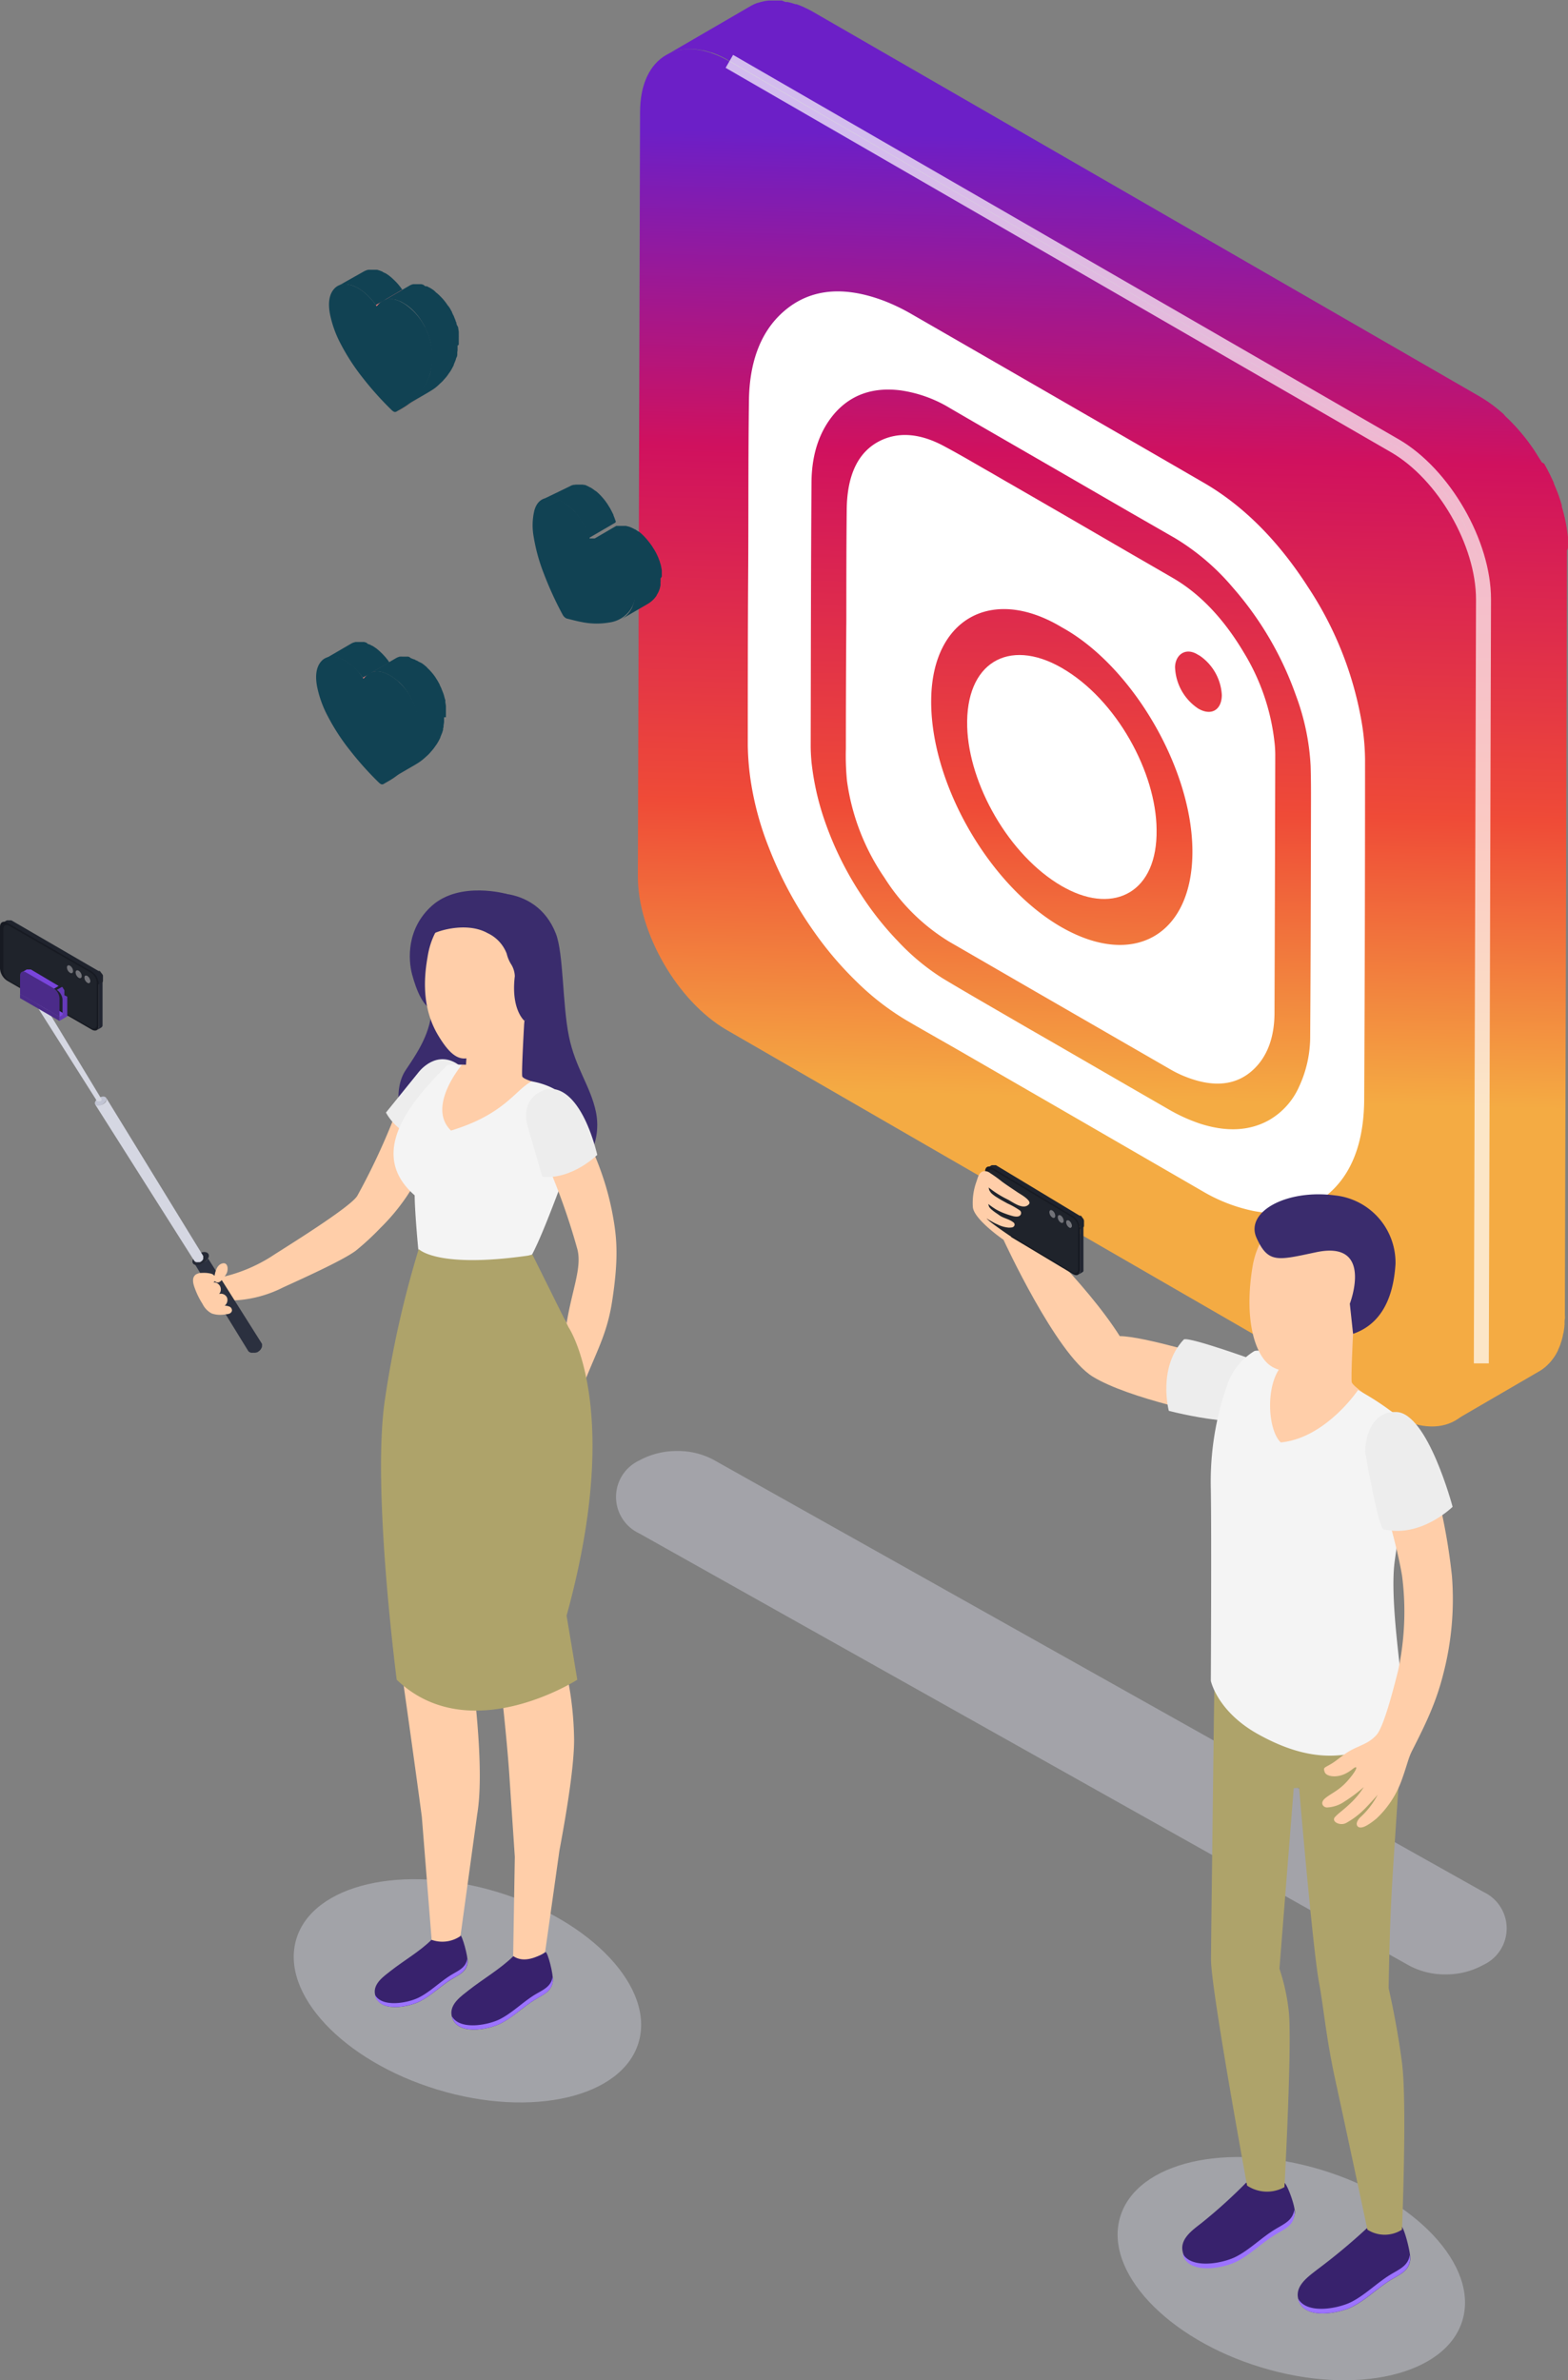 <?xml version="1.0" encoding="UTF-8"?> <svg xmlns="http://www.w3.org/2000/svg" xmlns:xlink="http://www.w3.org/1999/xlink" viewBox="0 0 329.52 500"><rect x="0" y="0" width="329.52" height="500" fill="#808080" stroke="none"/><defs><style>.cls-1{fill:none;}.cls-2{fill:url(#Безымянный_градиент_16);}.cls-3{fill:url(#Безымянный_градиент_16-2);}.cls-4{opacity:0.7;}.cls-5{fill:#fff;}.cls-6{isolation:isolate;}.cls-7,.cls-9{opacity:0.4;}.cls-8,.cls-9{fill:#d6d8e5;}.cls-10{fill:#ffcea9;}.cls-11{fill:#212531;}.cls-12{fill:#1f232d;}.cls-13{fill:#171a22;}.cls-14{fill:#727379;}.cls-15{fill:#1f232b;}.cls-16{fill:#ededed;}.cls-17{fill:#38226d;}.cls-18{fill:#9c73ff;}.cls-19{fill:#AEA36A;}.cls-20{fill:#f4f4f4;}.cls-21{fill:#3a2c6d;}.cls-22{clip-path:url(#clip-path);}.cls-23{fill:#854040;}.cls-24{fill:#114253;}.cls-25{fill:#fe7a7a;}.cls-26{fill:#114253;}.cls-27{clip-path:url(#clip-path-2);}.cls-28{fill:#2b303f;}.cls-29{fill:#252935;}.cls-30{fill:#d5d7e2;}.cls-31{fill:#c1c4d3;}.cls-32{fill:#653ab8;}.cls-33{fill:#7945dc;}.cls-34{fill:#4b2b89;}</style><linearGradient id="Безымянный_градиент_16" x1="237.24" y1="29.5" x2="232.45" y2="230.77" gradientUnits="userSpaceOnUse"><stop offset="0" stop-color="#6c1fc7"></stop><stop offset="0.33" stop-color="#d0115e"></stop><stop offset="0.7" stop-color="#ef4b37"></stop><stop offset="1" stop-color="#f4ab43"></stop></linearGradient><linearGradient id="Безымянный_градиент_16-2" x1="225.9" y1="29.23" x2="221.11" y2="230.5" xlink:href="#Безымянный_градиент_16"></linearGradient><clipPath id="clip-path"><path class="cls-1" d="M81.1,164.44l5.55-3.23-.45.27h0l-5.55,3.23v0Z"></path></clipPath><clipPath id="clip-path-2"><path class="cls-1" d="M83.8,86.17,89.36,83l-.45.26h0l-5.56,3.23h0Z"></path></clipPath></defs><title>Instagram_SVG</title><g id="Слой_2" data-name="Слой 2"><g id="Слой_1-2" data-name="Слой 1"><path class="cls-2" d="M329.51,114.74c0-.3,0-.6,0-.9l0-.41c0-.06,0-.12,0-.18s0-.21,0-.32c0-.3-.07-.61-.1-.91s-.09-.63-.14-.94V111l-.15-.88c-.06-.32-.13-.65-.2-1a3.59,3.59,0,0,0-.08-.35c0-.07,0-.14-.05-.2s-.06-.29-.1-.43c-.08-.33-.17-.66-.26-1l-.21-.73s0-.09,0-.13a.65.65,0,0,0,0-.13c-.09-.32-.2-.64-.31-1s-.21-.63-.33-1a1.34,1.34,0,0,0-.07-.18.58.58,0,0,0-.05-.14c-.07-.2-.14-.4-.22-.59s-.24-.61-.37-.91-.18-.44-.28-.66a1.17,1.17,0,0,0-.05-.11.61.61,0,0,0,0-.12c-.13-.31-.27-.61-.41-.91l-.48-1a1.09,1.09,0,0,0-.08-.15,1.74,1.74,0,0,0-.1-.19c-.13-.26-.26-.52-.4-.78s-.36-.64-.54-1L324,97.1l-.11-.19c-.16-.27-.34-.54-.51-.81s-.5-.82-.76-1.21l-.12-.19c-.38-.58-.78-1.14-1.18-1.69-.27-.37-.55-.73-.83-1.09l-.71-.87h0l-.72-.84-.73-.81-.13-.13-.13-.14-.51-.53c-.26-.27-.52-.53-.79-.78a2.73,2.73,0,0,0-.25-.23l-.18-.18L316,87c-.27-.24-.55-.49-.83-.72l-.37-.31-.19-.15-.27-.22c-.28-.22-.55-.43-.83-.63l-.6-.43-.11-.08-.1-.07c-.26-.18-.53-.35-.8-.52l-.79-.49-.18-.11L171,2.57l-.6-.34-.76-.39-.5-.23-.12-.06-.14-.07-.75-.32-.76-.28-.12,0-.12,0-.51-.17c-.26-.08-.51-.15-.77-.21l-.37-.08-.16,0-.24,0L164.3.11l-.49,0h-.17l-.17,0c-.29,0-.59,0-.88,0l-.37,0h-.29l-.31,0a9.5,9.5,0,0,0-1.07.15h0a2,2,0,0,0-.23.06,9.19,9.19,0,0,0-1.06.29l-.08,0a9.37,9.37,0,0,0-1.44.66L140,11.58a9.72,9.72,0,0,1,1.43-.66,10.86,10.86,0,0,1,1.15-.33l.22-.06a10.71,10.71,0,0,1,1.4-.18h.3a11.34,11.34,0,0,1,1.42,0l.17,0a14.52,14.52,0,0,1,1.55.23l.16,0a15.77,15.77,0,0,1,1.65.46l.11,0c.59.2,1.18.44,1.78.71l.12.06q.92.42,1.86,1L293.12,93.63c.63.36,1.25.76,1.87,1.19l.11.07c.57.41,1.14.83,1.7,1.28l.18.16c.54.44,1.07.9,1.59,1.39a1.54,1.54,0,0,1,.19.17c.53.49,1,1,1.55,1.55l.13.13c.54.58,1.07,1.18,1.58,1.79v0a43.63,43.63,0,0,1,2.84,3.83c.26.4.51.81.76,1.21s.42.67.62,1c.09.16.17.33.27.49.32.57.64,1.15.94,1.74,0,.07.07.13.1.19.36.72.7,1.44,1,2.17l.05.11q.47,1.06.87,2.16l.05.14c.27.74.52,1.49.75,2.23a.65.65,0,0,0,0,.13c.21.72.4,1.43.57,2.15,0,.07,0,.13,0,.2.17.74.31,1.47.43,2.2v0c.12.74.21,1.47.27,2.2a1.09,1.09,0,0,1,0,.18q.09,1.09.09,2.16l-.45,160.48c0,.71,0,1.39-.1,2.05,0,.06,0,.12,0,.18-.06.6-.15,1.18-.25,1.74,0,.08,0,.15-.05.23-.11.54-.25,1.06-.4,1.55l-.09.27c-.16.47-.33.92-.52,1.34a.94.94,0,0,0-.06.15,11.9,11.9,0,0,1-.76,1.36c0,.05-.08.1-.11.16a10.09,10.09,0,0,1-.73,1c-.09.11-.19.21-.28.31a9.08,9.08,0,0,1-.71.68l-.3.26a8.08,8.08,0,0,1-1.08.76l17.76-10.33a8,8,0,0,0,1.08-.75,3.88,3.88,0,0,0,.31-.26c.24-.21.47-.44.7-.68l.29-.32a11.82,11.82,0,0,0,.72-.95l.12-.17,0,0a12.07,12.07,0,0,0,.71-1.28l0-.05.06-.14c.13-.28.25-.57.37-.88.05-.14.1-.3.15-.46l.09-.27a2.41,2.41,0,0,0,.08-.25c.09-.31.18-.63.25-.95,0-.12.05-.24.07-.36s0-.14.05-.22.05-.22.07-.34c.05-.29.09-.59.13-.89s0-.34.05-.51a1.1,1.1,0,0,0,0-.18,1.49,1.49,0,0,0,0-.21c0-.29,0-.59.06-.89s0-.59,0-.9v-.05l.45-160.48C329.52,115.31,329.52,115,329.51,114.74Z"></path><path class="cls-3" d="M293.12,93.63c10.32,6,18.67,20.41,18.64,32.28l-.45,160.48c0,11.87-8.44,16.66-18.77,10.69L152.7,216.35c-10.33-6-18.68-20.43-18.65-32.3l.46-160.48c0-11.87,8.44-16.64,18.77-10.68Z"></path><g class="cls-4"><path class="cls-5" d="M312.88,286.39h-3.15l.46-160.47c0-11.35-8-25.21-17.86-30.92L152.49,14.25l1.57-2.72L293.9,92.26c10.75,6.21,19.47,21.31,19.44,33.65Z"></path></g><g class="cls-6"><path class="cls-5" d="M223.18,140.33c11.52,6.65,19.8,22,19.88,33.93.22,13.14-8.81,17.79-19.05,12.35l-.86-.47c-11.13-6.43-19.55-21.44-19.89-33.46-.39-13.39,8.61-18.77,19.75-12.45Z"></path><path class="cls-5" d="M268,158.52q-.06,27.09-.16,54.17c0,5-1.4,8.83-3.93,11.48-3.81,4-9.07,4.49-15.61,1.66a24.37,24.37,0,0,1-2.58-1.33l-28.1-16.2-18.14-10.49a41.73,41.73,0,0,1-13.59-13.41A47.22,47.22,0,0,1,178,164.06a53.77,53.77,0,0,1-.24-6.78q0-13.51.1-27c0-7.71,0-15.41.08-23.1.05-7.45,2.43-12.42,7.23-14.69,3.67-1.72,8-1.52,13,1.11,2.22,1.18,4.45,2.44,6.67,3.73,1.17.67,2.33,1.35,3.49,2l2.89,1.68,1.19.68,3.59,2.07,7.18,4.15L238,116.51q4.32,2.49,8.65,5c5.71,3.36,10.62,8.63,14.73,15.54a45.7,45.7,0,0,1,6.44,18.69A23.84,23.84,0,0,1,268,158.52Zm-45,36.2c15.42,8.87,27.65,1.53,27.59-15.95-.06-17.19-12.37-38.3-26.78-46.62l-.6-.34-.58-.34c-14.35-8.29-26.4-1.38-26.92,14.75-.58,17.66,11.93,39.64,27.29,48.5m28.82-45.87c2.75,1.6,4.91.28,4.95-2.82a10.72,10.72,0,0,0-4.61-8.27l-.3-.17-.29-.17c-2.5-1.45-4.54.16-4.63,2.67a10.89,10.89,0,0,0,4.88,8.76"></path><path class="cls-5" d="M286.87,159.54q0,35.6-.18,71.12c0,8.39-2.14,14.84-6.46,19.15s-9.9,5.89-16.84,4.56a34.79,34.79,0,0,1-10.74-4.18l-29.89-17.28-19.93-11.5c-3.61-2.09-7.22-4.11-10.84-6.2l-1.54-.9A55.09,55.09,0,0,1,180,206.2a72.71,72.71,0,0,1-8.84-10.36A81.86,81.86,0,0,1,161.56,178a63.64,63.64,0,0,1-3.77-13.81,56,56,0,0,1-.64-7.58c0-12,0-24,.08-36s0-24.28.16-36.34c.08-7.84,2.25-13.8,6.28-17.88,5.52-5.55,12.89-6.69,22.15-3.18a41.05,41.05,0,0,1,5.66,2.72q17.93,10.32,35.86,20.67Q240.2,94,253,101.42c8.27,4.79,15.62,12.14,21.91,21.94a74.12,74.12,0,0,1,11.22,28.18A49.85,49.85,0,0,1,286.87,159.54Zm-11.53,58.07c.11-15.09.12-30.25.16-45.38,0-3.77.05-7.53-.07-11.37a49.38,49.38,0,0,0-3.1-14.81,69.38,69.38,0,0,0-13.24-22.62A49,49,0,0,0,246.86,113l-9.61-5.52-14.16-8.19-12.81-7.39q-5.34-3.08-10.68-6.19A27.43,27.43,0,0,0,189.23,82c-5.76-.72-10.37.9-13.82,4.82-3,3.48-4.82,8.21-4.87,14.47-.13,18.42-.13,36.9-.17,55.38,0,1.15.07,2.37.19,3.6a56,56,0,0,0,2.37,11A69.46,69.46,0,0,0,181,188a64.77,64.77,0,0,0,7.72,9.73,47.69,47.69,0,0,0,9.38,7.78c5,3,10,5.86,15,8.77l2.81,1.63,5.62,3.23,16,9.25,8,4.61a35.49,35.49,0,0,0,6.74,3.06c5.57,1.78,10.39,1.5,14.45-.78a15.18,15.18,0,0,0,6.28-7,24.94,24.94,0,0,0,2.34-10.71"></path></g><g class="cls-7"><path class="cls-8" d="M303.78,414.75a15.89,15.89,0,0,1-7.65-1.86L134.32,322.1a8.45,8.45,0,0,1,0-15.3,16.43,16.43,0,0,1,8-2,15.87,15.87,0,0,1,7.64,1.85l161.8,90.78a8.45,8.45,0,0,1,0,15.31A16.22,16.22,0,0,1,303.78,414.75Z"></path></g><ellipse class="cls-9" cx="98.24" cy="418.19" rx="21.69" ry="37.57" transform="translate(-330.47 390.85) rotate(-73.13)"></ellipse><ellipse class="cls-9" cx="271.37" cy="476.55" rx="21.69" ry="37.57" transform="translate(-263.42 597.95) rotate(-73.13)"></ellipse><path class="cls-10" d="M255.55,285.35s-15.28-4.68-20.23-4.68c-7.27-11.48-21.39-24.46-21.39-24.46l-3,4.3s11,23.93,18.7,28.66,25.9,8.25,25.9,8.25Z"></path><path class="cls-11" d="M227,258.07l0,8.74a1.66,1.66,0,0,1,0,.32h0a1,1,0,0,1-.09.26h0a1,1,0,0,1-.11.17.1.1,0,0,1,0,.05,1,1,0,0,1-.15.14l.83-.51a.65.65,0,0,0,.16-.13l0-.05.05-.07,0-.1h0l0-.08a.19.19,0,0,0,0-.08.19.19,0,0,0,0-.07v0h0v0a.22.22,0,0,1,0-.08v-.07a.15.15,0,0,0,0-.07v-.07h0l0-8.74Z"></path><path class="cls-12" d="M227.81,257.5v-.07a.17.17,0,0,0,0-.07v-.07a.22.22,0,0,1,0-.08h0a.64.64,0,0,0,0-.07s0-.06,0-.08l0-.08s0-.05,0-.08l0-.06h0l0-.08a.19.19,0,0,0,0-.07l0-.08,0-.07,0,0h0l0-.07,0-.08-.05-.09,0-.1h0v0a1.74,1.74,0,0,0-.11-.18l-.09-.13h0l-.06-.08-.06-.07-.05-.07-.06-.07h0l0-.05-.06-.06-.06-.06-.07-.06,0,0h0l0,0-.06,0-.07,0-.06,0-.06,0h0L209.3,244.76l-.05,0-.06,0-.05,0-.06,0-.06,0H209l-.06,0-.06,0h-.35l-.1,0-.12.06-.83.5a.6.6,0,0,1,.21-.08h0a.92.92,0,0,1,.24,0h0a1.31,1.31,0,0,1,.27.06h0a2.53,2.53,0,0,1,.29.14l17.07,10.23a1.94,1.94,0,0,1,.29.21h0a3.19,3.19,0,0,1,.26.26h0l.24.31h0l.21.33v0l.17.34h0c0,.12.09.24.13.37h0a2.45,2.45,0,0,1,.08.37h0a2.28,2.28,0,0,1,0,.36l.83-.5Z"></path><path class="cls-13" d="M225.54,255.49a3.33,3.33,0,0,1,1.44,2.58l0,8.74c0,.95-.65,1.33-1.45.85l-17.08-10.23a3.29,3.29,0,0,1-1.43-2.58l0-8.73c0-1,.65-1.34,1.45-.86Z"></path><g class="cls-6"><path class="cls-14" d="M224.66,256.38a1.4,1.4,0,0,1,.62,1.11c0,.41-.28.57-.62.37a1.43,1.43,0,0,1-.62-1.11C224,256.34,224.32,256.17,224.66,256.38Z"></path><path class="cls-15" d="M225.4,255.76a2.7,2.7,0,0,1,1.16,2.09l0,8.73c0,.76-.53,1.07-1.17.69l-16.52-9.9a2.66,2.66,0,0,1-1.16-2.08l0-8.73c0-.77.52-1.07,1.16-.69Zm-4.25,0c.34.21.62,0,.62-.36a1.42,1.42,0,0,0-.62-1.11c-.34-.21-.62,0-.62.36a1.42,1.42,0,0,0,.62,1.11m3.51,2.11c.34.2.62,0,.62-.37a1.4,1.4,0,0,0-.62-1.11c-.34-.21-.62,0-.62.37a1.43,1.43,0,0,0,.62,1.11m-1.76-1.06c.35.21.63.05.63-.36a1.42,1.42,0,0,0-.62-1.11c-.35-.21-.62,0-.62.36a1.39,1.39,0,0,0,.61,1.11"></path></g><path class="cls-14" d="M222.91,255.33a1.42,1.42,0,0,1,.62,1.11c0,.41-.28.57-.63.36a1.39,1.39,0,0,1-.61-1.11C222.29,255.29,222.56,255.12,222.91,255.33Z"></path><path class="cls-14" d="M221.15,254.28a1.42,1.42,0,0,1,.62,1.11c0,.41-.28.57-.62.36a1.42,1.42,0,0,1-.62-1.11C220.53,254.24,220.81,254.07,221.15,254.28Z"></path><path class="cls-10" d="M211,260.51s-6.31-4.31-6.55-6.94a13.08,13.08,0,0,1,.76-5.37c.28-.78.43-1.73,1.26-2.11a1.71,1.71,0,0,1,1.59.32,27.88,27.88,0,0,1,2.53,1.82c1.08.79,2.21,1.52,3.33,2.28.46.31,3,1.7,2.32,2.45-1.19,1.33-3.34-.43-4.49-1a21.65,21.65,0,0,1-4-2.53c.06.08.08.43.15.57a3.1,3.1,0,0,0,.44.65,7.07,7.07,0,0,0,1.25.92c.67.44,1.4.82,2.12,1.22a16.77,16.77,0,0,1,2.61,1.47.7.7,0,0,1,0,1.1c-.32.29-1,.2-1.37.12a15.73,15.73,0,0,1-1.52-.47,13.5,13.5,0,0,1-2.09-.94,16.5,16.5,0,0,1-1.64-1.15,4,4,0,0,0,.16.58,2.86,2.86,0,0,0,.68.71c.44.38.93.68,1.38,1,.92.72,2.18.84,3.08,1.59a.55.55,0,0,1,0,.88c-.22.21-.71.19-1,.2a6.31,6.31,0,0,1-2.38-.68,10,10,0,0,1-1.38-.71,5.25,5.25,0,0,1-.89-.56c.36.65,5.2,3.88,5.2,3.88Z"></path><path class="cls-16" d="M245.63,296.36s-2.42-9.09,3.16-15c1.23-.6,16,4.78,16,4.78s7.46,4.27,4,9.87S245.63,296.36,245.63,296.36Z"></path><path class="cls-17" d="M294.46,467.67c-2.83,2.3-7,.19-7.22.41a127.91,127.91,0,0,1-10.46,8.7c-1.77,1.4-4.52,3.25-4,5.93.9,4.77,8.54,3.3,11.43,1.84s5.24-3.88,8-5.58c1.94-1.21,3.86-1.83,4.16-4.29C296.5,473.19,295,467.61,294.46,467.67Z"></path><path class="cls-18" d="M296.28,473.69c-.38,2.35-2.27,3-4.2,4.2-2.78,1.72-5.22,4.21-8.1,5.67-2.67,1.35-9.32,2.69-11.19-.72,1,4.6,8.53,3.16,11.39,1.71s5.24-3.88,8-5.58c1.94-1.21,3.86-1.83,4.16-4.29A5,5,0,0,0,296.28,473.69Z"></path><path class="cls-17" d="M269.86,458.52c-2.83,2.31-7.79-.21-8,0a108.1,108.1,0,0,1-9.34,8.44c-1.77,1.39-4.53,3.25-4,5.92.89,4.77,8.54,3.3,11.43,1.84s5.24-3.88,8-5.57c1.94-1.21,3.86-1.84,4.16-4.3C272.23,463.37,270.37,458.46,269.86,458.52Z"></path><path class="cls-18" d="M272,464.2c-.38,2.35-2.27,3-4.2,4.2-2.78,1.72-5.22,4.21-8.1,5.67-2.67,1.35-9.31,2.69-11.19-.72,1,4.6,8.53,3.16,11.39,1.71s5.24-3.88,8-5.58c1.94-1.21,3.86-1.83,4.16-4.29A5,5,0,0,0,272,464.2Z"></path><path class="cls-19" d="M294.63,363c-.14,4.28-1.48,22.9-2.07,32.75s-.73,21.93-.73,21.93,1.7,7.18,2.8,15.62,0,35.07,0,35.07a6.74,6.74,0,0,1-7.26,0s-4.54-21.32-6.64-30.92-2.46-15.14-3.55-21.09c-1.32-7.2-4.17-40.8-4.17-40.8l-1.13.06-3,37.93a42.55,42.55,0,0,1,1.92,8.61c.82,6.18-.87,37.27-.87,37.27a7.53,7.53,0,0,1-7.85-.32s-7.58-41.17-7.58-47.44c0-4.14.71-58.78.71-58.78Z"></path><path class="cls-10" d="M284.35,280.19s-.48,9.35-.27,10.18,4.29,3.56,5.48,4.55-6.46,8.52-10.18,10.23-15.51-2.79-15.72-8.58,2-10.65,3.83-10.91S284.35,280.19,284.35,280.19Z"></path><path class="cls-20" d="M285.39,292s-6.78,10.1-16.24,11c-3-2.93-3.25-13.4.88-16.74,0,0-3.8-3.07-6.39-2.47a13.4,13.4,0,0,0-5.85,7.45,61.2,61.2,0,0,0-3.33,21.63c.16,9.92,0,40.21,0,40.21s1.33,6.41,9.88,11.18,14.92,5.23,20.72,3.88c4.79-1.12,8.75-2.81,10.4-6.28-.43-6.95-3.53-25.09-2.37-33.83s3-15.26,3.48-22.33-.93-6.92-4.47-9.44A56.43,56.43,0,0,0,285.39,292Z"></path><path class="cls-10" d="M279.71,370.55c1.53-.89,2.6-2.14,4.84-3.22,2-.95,3.36-1.36,4.72-2.88s3.08-7.68,4.54-13.5a58.71,58.71,0,0,0,.84-19.92c-1.32-7.93-4.94-18.9-6-23.45s.32-6.47,2.34-8.31c2.38-2.16,5.9-1.51,8.19,4.81a124.63,124.63,0,0,1,5.95,27,62.23,62.23,0,0,1-1.77,20.36c-1.52,6.16-3.75,10.68-6.62,16.35-.78,1.54-1,2.88-2.12,6a20.62,20.62,0,0,1-5.35,8.22c-2.15,1.77-3.2,2.07-3.75,1.79s-.6-1.07.29-2a16.94,16.94,0,0,0,3.71-4.78s-1.84,2.11-3.05,3.28a16.92,16.92,0,0,1-3.6,2.65c-1.28.67-3.18-.33-2.31-1.27s1.8-1.45,3.57-3.2a16.7,16.7,0,0,0,2.47-3.08,31.28,31.28,0,0,1-4,3,7,7,0,0,1-3.74,1.28c-.7,0-1.61-.89-.37-1.93s2.92-1.62,4.76-3.73c1.34-1.52,2.08-2.79,1.67-2.79s-1.13,1-2.78,1.6-3.49.29-3.77-.63S278.19,371.44,279.71,370.55Z"></path><path class="cls-10" d="M263.2,266.26h0c1.12-7.25,6.34-12.75,13.82-12.33a14.42,14.42,0,0,1,13.61,15.21,14.28,14.28,0,0,1-6.28,11.05,14.23,14.23,0,0,1-1.16,3.17c-2.64,3.1-10.64,5-12.94,4.68-2.95-.42-4.55-1.65-6-4.88C261.81,277.46,262.59,269.85,263.2,266.26Z"></path><path class="cls-21" d="M284.35,280.19h0l-.68-6.33s5.17-13.39-7.05-10.82c-8.07,1.7-10.09,2.44-12.55-3s6.21-10.28,16.48-8.93a14.21,14.21,0,0,1,12.72,14.41C293,269.53,291.94,277.59,284.35,280.19Z"></path><path class="cls-16" d="M305.27,316.52s-6.67,6.63-14.56,4.72c-1.13-.76-3.84-16.27-3.84-16.27s0-8.59,6.59-8.36S305.27,316.52,305.27,316.52Z"></path><g class="cls-6"><g class="cls-22"><path class="cls-23" d="M81.1,164.44l5.55-3.23-.45.27h0l-5.55,3.23v0l.46-.26"></path></g></g><path class="cls-24" d="M76.27,142.36l5.56-3.22,0,0-.3-.44-.24-.3-.22-.27a2.09,2.09,0,0,0-.14-.17l0,0-.06-.06-.24-.26a3.45,3.45,0,0,0-.26-.28L80,137l-.16-.15-.12-.11-.27-.23a2.75,2.75,0,0,0-.26-.22l-.19-.14,0,0,0,0-.26-.18-.25-.16-.25-.16-.06,0-.19-.11-.24-.12-.15-.07,0,0-.06,0-.25-.1L77,135h0l-.22-.07-.25-.07-.08,0h0l-.13,0-.27,0h-.89l-.27,0H74.7l-.42.12h0a2.62,2.62,0,0,0-.48.22l-5.55,3.23a2.86,2.86,0,0,1,.47-.22,3.45,3.45,0,0,1,.46-.12h0a3,3,0,0,1,.43-.05h.09a2.5,2.5,0,0,1,.47,0h.07a4.37,4.37,0,0,1,.5.09h.06a4.21,4.21,0,0,1,.55.16h0l.58.23,0,0a5.34,5.34,0,0,1,.58.3,8.38,8.38,0,0,1,.86.56l0,0c.28.22.56.45.84.71a12.34,12.34,0,0,1,1,1l0,0A12.42,12.42,0,0,1,76.27,142.36Z"></path><polygon class="cls-25" points="76.27 142.36 81.83 139.14 81.97 139.37 76.42 142.6 76.27 142.36"></polygon><path class="cls-24" d="M93.71,150.69c0-.17,0-.34,0-.51v-.25c0-.1,0-.21,0-.31s0-.33,0-.5,0-.27,0-.4v-.05c0-.13,0-.27,0-.4l-.06-.39-.06-.36a.13.13,0,0,1,0-.06v0c0-.08,0-.17,0-.25s0-.23-.08-.34l-.09-.33-.09-.32v-.05a2.41,2.41,0,0,0-.08-.25,2.47,2.47,0,0,0-.1-.29,2.33,2.33,0,0,0-.11-.28,2.33,2.33,0,0,0-.11-.28,1.6,1.6,0,0,0-.1-.23l0-.05c-.05-.13-.11-.25-.16-.37l-.18-.37-.06-.11,0-.08-.11-.21-.3-.55,0,0c-.08-.14-.17-.28-.26-.42l-.23-.37,0,0-.06-.09-.25-.35-.24-.31,0,0,0,0c-.06-.07-.11-.14-.17-.2l-.21-.25-.21-.23h0l-.23-.24-.25-.24-.13-.12,0-.05-.08-.07-.26-.23-.28-.23,0,0,0,0a1.84,1.84,0,0,0-.22-.17l-.29-.21L88,139l-.12-.07c-.1-.06-.2-.13-.3-.18l-.07,0-.21-.12-.27-.14-.11,0,0,0-.1-.05-.25-.1-.21-.08h0L86,138l-.24-.07h-.1l-.14,0-.24,0h-.8a1.88,1.88,0,0,0-.33,0h0l-.1,0a1.38,1.38,0,0,0-.29.08l0,0a3.16,3.16,0,0,0-.5.22l-5.55,3.23a3.22,3.22,0,0,1,.5-.23,1.78,1.78,0,0,1,.33-.09l.1,0a3.25,3.25,0,0,1,.45-.06h.08a3.38,3.38,0,0,1,.45,0h.06a2.94,2.94,0,0,1,.49.08h0a4.21,4.21,0,0,1,.55.16h0a5,5,0,0,1,.55.23l.06,0,.59.31.49.3c.24.16.47.33.7.51l0,0c.22.17.44.36.65.55l.05,0c.21.19.41.4.61.61h0c.2.22.4.44.58.68l0,0q.25.33.51.69l.06.08.26.42c.09.14.18.27.26.42s.3.52.44.79l0,.08c.15.29.29.59.42.89a13.86,13.86,0,0,1,.5,1.34h0c.13.44.23.86.32,1.28v0c.08.42.14.83.18,1.24v0c0,.41.06.82.06,1.22a8.75,8.75,0,0,1,0,.89v.13c0,.27,0,.54-.08.8a.25.25,0,0,1,0,.08c0,.22-.07.45-.11.66s0,.14,0,.21-.09.37-.13.55l-.06.19c0,.14-.08.27-.12.4l-.12.36s0,.11-.07.17c-.09.23-.18.45-.28.67l-.11.23c-.16.32-.32.63-.5.92s-.36.54-.54.81-.22.32-.34.47-.35.42-.53.63-.23.27-.35.39-.43.42-.65.62-.2.2-.31.29c-.34.28-.68.55-1,.8s-.76.49-1.14.71l5.55-3.22c.39-.23.77-.46,1.14-.72a11.49,11.49,0,0,0,1-.8l.32-.29c.22-.2.44-.4.64-.61l.35-.4c.18-.2.36-.41.53-.63s.23-.31.34-.47.26-.34.37-.52l.17-.28c.18-.3.34-.61.5-.93l.06-.11a1.17,1.17,0,0,1,0-.11c.1-.22.19-.45.28-.68l.06-.13v0l.12-.35c0-.12.08-.23.11-.35s0,0,0-.05,0-.13,0-.19.07-.27.1-.41l0-.15a1.42,1.42,0,0,0,0-.2,1.89,1.89,0,0,0,.05-.23l.06-.44s0-.05,0-.08v0c0-.17,0-.34,0-.52s0-.16,0-.24,0-.09,0-.14A.62.62,0,0,1,93.71,150.69Z"></path><path class="cls-26" d="M82,141.89l.49.3A13,13,0,0,1,87.09,148a12.65,12.65,0,0,1,1.07,5.14,11.36,11.36,0,0,1-1.65,6.26,12.93,12.93,0,0,1-3.76,4c-.68.47-1.41.85-2.11,1.27a.59.59,0,0,1-.66,0,2.22,2.22,0,0,1-.37-.29,67.07,67.07,0,0,1-6.06-6.76,44,44,0,0,1-4.66-7.16,22.89,22.89,0,0,1-2.25-6.22c-.47-2.47-.13-4.31,1-5.46s3-1.08,4.92,0a9.35,9.35,0,0,1,1.73,1.29,13,13,0,0,1,1.94,2.26l.15.24c.19-.21.36-.4.53-.57C78.21,140.77,79.89,140.7,82,141.89Z"></path><g class="cls-6"><g class="cls-27"><path class="cls-23" d="M83.8,86.17,89.36,83l-.45.26h0l-5.56,3.23h0l.45-.27"></path></g></g><path class="cls-24" d="M79,64.1l5.55-3.23v0c-.1-.15-.2-.29-.31-.43a3.55,3.55,0,0,0-.23-.31l-.22-.27c-.05-.05-.09-.11-.14-.17l0,0-.06-.07-.24-.26L83,59l-.29-.28-.16-.15-.13-.12-.26-.23-.26-.21-.19-.15,0,0,0,0c-.09-.06-.17-.13-.26-.18l-.25-.17-.25-.15-.06,0-.19-.1-.25-.13L80.28,57l0,0-.06,0-.25-.1a1.84,1.84,0,0,0-.25-.09h0l-.22-.07-.25-.07H79.1l-.06,0-.12,0-.27,0h-.89a1.35,1.35,0,0,0-.28,0h-.07a2.17,2.17,0,0,0-.42.11h0a4,4,0,0,0-.47.21L71,60.1a2.86,2.86,0,0,1,.47-.22,3.45,3.45,0,0,1,.46-.12h.05a3,3,0,0,1,.43,0h.09a3.77,3.77,0,0,1,.47,0H73a3.05,3.05,0,0,1,.5.08h.06a5.52,5.52,0,0,1,.54.16h0a5.36,5.36,0,0,1,.58.23l0,0,.58.3c.28.17.57.36.86.57l0,0a10.86,10.86,0,0,1,.85.7,14.07,14.07,0,0,1,1,1l0,0A12.64,12.64,0,0,1,79,64.1Z"></path><polygon class="cls-25" points="78.98 64.1 84.53 60.87 84.68 61.1 79.13 64.33 78.98 64.1"></polygon><path class="cls-24" d="M96.41,72.43c0-.17,0-.34,0-.52a2.18,2.18,0,0,0,0-.25v-.31c0-.16,0-.33,0-.5a2.69,2.69,0,0,0,0-.4v0c0-.14,0-.27,0-.41s0-.26,0-.38l-.06-.37s0,0,0-.06v0a1.84,1.84,0,0,1-.05-.25c0-.11,0-.22-.08-.34L96,68.24l-.09-.32v-.06c0-.08,0-.16-.08-.25s-.07-.19-.1-.29-.07-.19-.11-.28-.07-.18-.11-.27a2.44,2.44,0,0,0-.1-.24l0,0c0-.12-.11-.25-.17-.37s-.11-.24-.17-.37l-.06-.1,0-.09-.11-.21-.3-.54,0,0c-.08-.14-.17-.28-.26-.41S94,64.09,94,64l0,0-.06-.08-.25-.35-.24-.31,0,0,0,0-.17-.21a2.62,2.62,0,0,0-.22-.25,2.09,2.09,0,0,0-.2-.22h0a1.75,1.75,0,0,0-.23-.24l-.24-.25-.13-.12,0,0a.27.27,0,0,0-.08-.07l-.26-.24-.28-.22,0,0,0,0L91.18,61l-.29-.2-.19-.13-.12-.07-.3-.19-.07,0L90,60.28l-.27-.14-.11,0-.05,0-.1,0-.25-.11L89,59.83h0l-.24-.08-.24-.06-.06,0h0l-.14,0-.24,0h-.8l-.33,0h0l-.1,0-.29.08,0,0a2.5,2.5,0,0,0-.5.23l-5.55,3.22a3.06,3.06,0,0,1,.49-.22l.34-.1.1,0a3.11,3.11,0,0,1,.44-.06h.6a4.53,4.53,0,0,1,.49.08h0c.18,0,.36.1.55.16h0a4.41,4.41,0,0,1,.56.23l.06,0c.19.09.39.19.59.31s.32.19.48.3a7,7,0,0,1,.71.5l0,0c.22.18.44.36.65.55l0,0c.21.2.41.4.61.61h0c.2.22.39.45.58.68l0,0c.18.22.35.46.52.69a.41.41,0,0,0,.05.09l.27.41c.08.14.18.28.26.42s.3.52.43.79l0,.09c.14.28.28.58.42.89a12.79,12.79,0,0,1,.5,1.33v0a10.27,10.27,0,0,1,.32,1.27v0c.08.41.14.83.18,1.24h0c0,.41.06.82.06,1.22a8.68,8.68,0,0,1,0,.89.66.66,0,0,1,0,.14c0,.27,0,.53-.07.79,0,0,0,.05,0,.08,0,.23-.07.45-.11.67s0,.14,0,.2-.09.37-.14.55a1.46,1.46,0,0,1,0,.2l-.12.39-.12.36c0,.06-.05.11-.07.17-.09.23-.18.46-.29.68l-.11.23c-.15.31-.31.62-.49.92s-.36.54-.54.8l-.34.48c-.17.21-.35.42-.53.62l-.35.4c-.21.21-.43.41-.65.61l-.31.29a13.08,13.08,0,0,1-1,.8c-.37.26-.76.49-1.15.72l5.56-3.23c.38-.23.77-.46,1.14-.71s.7-.52,1-.8l.31-.3c.22-.2.44-.39.65-.61l.35-.4c.18-.2.36-.4.53-.62s.23-.32.34-.48.25-.34.37-.52a2.61,2.61,0,0,0,.17-.28c.18-.3.34-.61.5-.92l.06-.12,0-.11c.1-.22.19-.44.28-.67l.06-.14v0l.12-.35c0-.11.08-.23.11-.35l0,0A1.33,1.33,0,0,1,96,75l.1-.4,0-.15c0-.07,0-.14,0-.21s0-.15,0-.23l.06-.44a.17.17,0,0,0,0-.07v0c0-.17,0-.35,0-.52s0-.17,0-.25a.66.66,0,0,1,0-.14Z"></path><path class="cls-26" d="M84.66,63.63q.24.13.48.3a12.91,12.91,0,0,1,4.66,5.83,12.77,12.77,0,0,1,1.07,5.13,11.5,11.5,0,0,1-1.65,6.27,12.9,12.9,0,0,1-3.76,4c-.68.47-1.41.86-2.11,1.28a.61.61,0,0,1-.66,0,1.79,1.79,0,0,1-.37-.29,66.2,66.2,0,0,1-6.07-6.76,44.53,44.53,0,0,1-4.65-7.15A23.13,23.13,0,0,1,69.35,66c-.47-2.47-.14-4.31,1-5.46s3-1.09,4.92,0A9.82,9.82,0,0,1,77,61.83,13.54,13.54,0,0,1,79,64.1l.15.23c.19-.21.36-.4.53-.57C80.92,62.51,82.6,62.44,84.66,63.63Z"></path><path class="cls-24" d="M129.4,109.64l0-.1c0-.1-.06-.19-.1-.29a2.31,2.31,0,0,0-.1-.28,2.31,2.31,0,0,0-.1-.28l-.11-.27c0-.06-.05-.13-.08-.19v0l0-.07c0-.09-.08-.19-.13-.28a2.2,2.2,0,0,0-.15-.31c-.06-.12-.12-.25-.19-.37l-.18-.34-.13-.23-.15-.23-.27-.44-.08-.13-.27-.37-.06-.09,0,0c-.08-.12-.17-.23-.25-.33s-.15-.2-.23-.29h0c-.08-.09-.15-.18-.23-.26l-.23-.27a.23.23,0,0,1-.07-.07l0,0-.14-.14a3.19,3.19,0,0,0-.26-.26l-.11-.11-.07-.06-.09-.09-.28-.24-.15-.12-.06,0-.07-.06-.28-.21-.21-.15,0,0,0,0-.26-.17-.25-.16-.06,0-.2-.11-.24-.13-.17-.08h0l0,0-.24-.11-.24-.09-.06,0h0l-.13,0-.25-.06-.19,0h-.06l-.25,0-.26,0h-.68l-.37.05h0l-.14,0-.26.07,0,0a1.92,1.92,0,0,0-.46.21L113.87,105a3.1,3.1,0,0,1,.45-.21l.3-.08.14,0a3.06,3.06,0,0,1,.45-.06h.57a4,4,0,0,1,.59.07h0q.28.06.57.15l0,0a6,6,0,0,1,.59.23l0,0c.2.09.4.2.6.31s.41.25.61.39l0,0c.19.13.38.27.56.42l.06,0c.18.15.36.3.53.46l.06.06c.18.16.35.33.52.51l.05,0c.18.19.35.39.52.6h0l.51.65.06.09c.12.16.23.33.34.5s.19.29.28.44.19.3.27.45a14.79,14.79,0,0,1,.69,1.38v0a12.39,12.39,0,0,1,.51,1.4l.07.25,5.55-3.23Z"></path><path class="cls-24" d="M139.08,121.12a2.62,2.62,0,0,0,0-.28v0l0-.34c0-.12,0-.23,0-.35s0-.11,0-.17v-.07s0-.07,0-.11a3.43,3.43,0,0,0-.06-.34l-.06-.34,0,0v0a1.55,1.55,0,0,0-.05-.23c0-.11-.06-.22-.08-.33l-.09-.29h0l-.09-.3c0-.1-.07-.19-.1-.29a2.77,2.77,0,0,1-.1-.26h0a2,2,0,0,0-.11-.26c0-.09-.07-.18-.11-.27l-.12-.27,0,0,0,0-.1-.22-.17-.33-.12-.21-.08-.14-.08-.15-.2-.31c-.09-.14-.17-.29-.27-.43l-.06-.1c-.12-.18-.25-.35-.37-.52l-.08-.11-.24-.3-.27-.34-.26-.31,0,0,0,0-.2-.22-.25-.27-.26-.26-.08-.07,0,0-.14-.14-.26-.23-.26-.2-.14-.11,0,0-.08,0-.24-.17a1.88,1.88,0,0,0-.23-.16l-.23-.14-.06,0-.17-.1-.24-.12-.23-.11h0l-.19-.08-.25-.1-.21-.06h0l-.28-.07-.29-.07H131l-.19,0-.35,0h-.12c-.26,0-.53,0-.83,0l-5.55,3.23.83,0a4.62,4.62,0,0,1,.65.08h.06q.33.06.66.15h0a5.78,5.78,0,0,1,.65.25h0a4.69,4.69,0,0,1,.67.34,8,8,0,0,1,.84.55l0,0c.27.2.53.43.8.67l0,0c.26.25.53.52.79.82l0,0q.41.47.81,1c.18.24.35.49.51.73l.27.43.28.45.08.15c.14.25.27.5.39.76l0,0c.13.28.25.56.36.85h0a6.74,6.74,0,0,1,.3.86h0c.08.28.16.56.22.85v0c.06.28.11.56.16.84v.07c0,.28.07.57.09.85a9.34,9.34,0,0,1,0,1.19v0a5.21,5.21,0,0,1-.18,1v0a7.1,7.1,0,0,1-.31.85l0,.06a6.83,6.83,0,0,1-.44.8,5.77,5.77,0,0,1-2,1.86l5.56-3.23a5.75,5.75,0,0,0,2-1.86l0-.07a5.25,5.25,0,0,0,.39-.7v0l0,0c.06-.13.11-.26.16-.4a3.56,3.56,0,0,0,.13-.39.19.19,0,0,0,0-.07v0l.06-.22.06-.3c0-.1,0-.2,0-.29a1.23,1.23,0,0,1,0-.19v-.09a4.39,4.39,0,0,0,0-.81Z"></path><path class="cls-26" d="M118.24,105.38a12.48,12.48,0,0,1,4.4,4.68,13.17,13.17,0,0,1,1.21,2.8l.07.25.83,0a6.07,6.07,0,0,1,2.73.85,11.55,11.55,0,0,1,3.33,3.12,13,13,0,0,1,2.71,6.93,6.2,6.2,0,0,1-1,4,6.44,6.44,0,0,1-4.52,2.76,15.72,15.72,0,0,1-5.9-.13c-1-.19-1.93-.45-2.89-.68a1.27,1.27,0,0,1-.32-.13,1.94,1.94,0,0,1-.7-.8,72.07,72.07,0,0,1-3.89-8.51,37.77,37.77,0,0,1-2.15-7.78,13.44,13.44,0,0,1,.14-5.48c.52-1.88,1.69-2.8,3.48-2.69A5.58,5.58,0,0,1,118.24,105.38Z"></path><path class="cls-10" d="M56.83,264.07l.63-.41c2.11-1.38,16.25-10.08,17.63-12.47A139.05,139.05,0,0,0,85,228.76c1.48-4.72,4.11-6.44,7-6.06,3.23.42,4.42,2.77,2.69,7.9-2.17,6.46-4.19,13.29-9.41,21A43,43,0,0,1,80,257.89a56.21,56.21,0,0,1-5.2,4.81c-2.73,2.09-12.23,6.32-15.35,7.76a25.35,25.35,0,0,1-10.1,2.7,3.69,3.69,0,0,1-2.2-.46,2.79,2.79,0,0,1-1.1-2,8,8,0,0,1,.13-2.33A33.08,33.08,0,0,0,56.83,264.07Z"></path><path class="cls-21" d="M97.91,189.69c1.69-2.73,14.66-4.52,18.92,6.46,1.61,4.17,1.36,14.81,2.72,21.5s4.54,10.48,5.68,15.9-.72,14.53-13.8,16.13S90.59,246.14,87.5,242s-5.44-12.47-2.23-17.23,5.64-8.62,5.57-14.82Z"></path><path class="cls-21" d="M106.47,187.79S96.7,185,90.78,190.25c-5.4,4.83-5,11.39-4.17,14.47S89,212,91.43,212.24,106.47,187.79,106.47,187.79Z"></path><path class="cls-16" d="M91.45,240.58s-7.32-1.35-10.34-6.87l6.7-8.28s3.3-4.65,7.81-2.23S98.58,232.47,91.45,240.58Z"></path><path class="cls-10" d="M110.19,214.41s-.63,10.88-.44,11.68,4.27,1.57,5.42,2.52-5.92,12-9.51,13.62-14.7-2.54-15.47-8.07c-.71-5.09,3.18-9,4.68-10.42a21.09,21.09,0,0,1,3.06-.08l.33-5.28C103.13,216.84,110.19,214.41,110.19,214.41Z"></path><path class="cls-20" d="M111.69,227.15c3,.47,6.55,2.1,7,3.77.56,2,1.77,11.16-.88,18.16s-4.43,11.45-6,14.47c0,0-13.22,5.67-23.89-.94,0,0-.73-7.51-.78-11.52-9.83-8.59-1.43-19.17,6.91-27.39a16.85,16.85,0,0,1,3,0s-7.44,8.79-2.27,13.79C105.94,234.1,108.14,229.13,111.69,227.15Z"></path><path class="cls-10" d="M89.87,200.93h0c1.1-7,6.15-12.27,13.36-11.84a13.85,13.85,0,0,1,7,25.32,13.72,13.72,0,0,1-1.11,3.05c-2.55,3-9.33,4.87-11.57,4.89-1.94,0-3.6-1.78-5.42-4.78C88.32,211.31,89.27,204.38,89.87,200.93Z"></path><path class="cls-21" d="M105.46,189.21c5.06,1,9.21,2.42,10.58,7.38.95,3.42,2.18,9.94,1,12.68l-.72,2-6.13,3.15s-2.85-2.38-2-9.36a5.09,5.09,0,0,0-.86-2.64,7.7,7.7,0,0,1-.85-2.11,7.85,7.85,0,0,0-4-4.29c-4.55-2.56-11.23-.35-12.16.57C93.47,190.27,99.58,188.07,105.46,189.21Z"></path><path class="cls-10" d="M119.07,278c1.14-7.08,3.26-11.68,2.27-15.57a139,139,0,0,0-8.61-22.94c-2.24-4.42-1.55-7.48.77-9.22,2.6-2,5.09-1.1,7.44,3.78,3,6.14,6.28,12.44,7.9,21.59.79,4.43,1.2,8.73-.22,17.84-1,6.37-3,9.94-5.42,15.92C122.54,291,118.1,284,119.07,278Z"></path><path class="cls-17" d="M114.64,410.05c-2.55,2.08-6.53.64-6.72.83-2.61,2.61-6.49,4.89-9.38,7.16-1.59,1.26-4.08,2.93-3.63,5.34.81,4.32,7.71,3,10.31,1.67s4.73-3.5,7.2-5c1.75-1.09,3.48-1.66,3.76-3.88C116.34,414.8,115.1,410,114.64,410.05Z"></path><path class="cls-18" d="M116.14,415.24c-.33,2.13-2,2.72-3.79,3.8-2.5,1.55-4.71,3.8-7.31,5.12-2.4,1.21-8.4,2.42-10.09-.65.92,4.15,7.7,2.85,10.27,1.54s4.73-3.5,7.2-5c1.75-1.09,3.48-1.66,3.76-3.88A4.24,4.24,0,0,0,116.14,415.24Z"></path><path class="cls-17" d="M96.69,406.47c-2.34,1.9-5.87.83-6,1-2.38,2.39-5.92,4.44-8.56,6.52-1.47,1.15-3.74,2.69-3.33,4.9.74,4,7.06,2.73,9.44,1.52s4.33-3.2,6.59-4.61c1.61-1,3.19-1.51,3.44-3.55C98.38,411,97.11,406.42,96.69,406.47Z"></path><path class="cls-18" d="M98.2,411.44c-.31,1.95-1.88,2.49-3.48,3.48-2.29,1.42-4.31,3.48-6.69,4.68-2.21,1.12-7.7,2.23-9.25-.59.84,3.81,7,2.61,9.41,1.41s4.33-3.2,6.59-4.61c1.61-1,3.19-1.51,3.44-3.55A3.92,3.92,0,0,0,98.2,411.44Z"></path><path class="cls-10" d="M82.9,287.45c1.13-8.82,4.38-21.64,4.38-21.64a26,26,0,0,0,9.79,2.43c5.7.29,14.8-1.44,14.8-1.44a90.21,90.21,0,0,0,5.22,8.07c2.54,3.53,7.49,11.27,6.3,24.79-.79,8.83-5.74,46.34-5.74,46.34a70,70,0,0,1,3,19.46c0,5.45-1.48,14.72-3.09,23.3l-3,21.29s-3.92,2.84-6.72.83l.35-20.83c-.34-5.1-.85-12.63-1.17-17.43-.53-7.82-1.93-20.25-2.34-23.35s-1.4-8.52-1.87-14.6-2.76-36.95-2.76-36.95l-.32,5.78s-.3,9.39-1.65,21-1.82,16.72-1.82,16.72,2.34,4.3,2.64,7.48c.23,2.5,3.1,22.3,1.39,32.38l-3.52,25.61a6.72,6.72,0,0,1-6.06.8l-2.06-25.82C87.35,371.82,84.41,351,84,348.29c-.59-3.56-1.08-5.32-1.75-16.51S81.77,296.27,82.9,287.45Z"></path><path class="cls-19" d="M111.89,263.55l7.59,15.26s11.6,17-.41,60.58l2.25,13.46s-22.73,14.59-37.95,0c0,0-5.28-40.31-2.47-58.9A214.16,214.16,0,0,1,88,262.38s3.73,4.11,22.9,1.39"></path><path class="cls-16" d="M125.52,242.59s-5.28,5.25-11.54,4.6L111,237s-2-5.36,2.61-7.7S122.9,232.11,125.52,242.59Z"></path><path class="cls-28" d="M43.85,263.56v0a.66.66,0,0,1,0,.2v0a.62.62,0,0,1,0,.23.47.47,0,0,1-.06.15.78.78,0,0,1-.05.14,1.67,1.67,0,0,1-.16.24.43.43,0,0,1,0,.07l-.13.14a.86.86,0,0,1-.13.14l-.17.16-.05,0a2.4,2.4,0,0,1-.26.18l0,0-.28.16,0,0-.29.12h-.05l-.27.08h0a1.87,1.87,0,0,1-.32,0,1.15,1.15,0,0,1-.76-.2,1.07,1.07,0,0,1-.14-.16L52.17,283.8a1,1,0,0,0,.9.36l.3,0h.06l.18,0,.09,0,0,0,0,0,.18-.07.06,0,0,0,.06,0,.17-.09,0,0,0,0,.07-.05.17-.12,0,0,0,0,.13-.1.05-.05.13-.15.07-.07.06-.07,0-.06a1.75,1.75,0,0,0,.16-.25v0a.42.42,0,0,0,0-.1.64.64,0,0,0,.06-.16v0a.47.47,0,0,0,0-.17v-.07s0,0,0-.06,0-.08,0-.12v0s0-.05,0-.07l-.05-.1h0l-11.62-18.4A.64.64,0,0,1,43.85,263.56Z"></path><path class="cls-29" d="M42.88,263c.86,0,1.24.56.84,1.32a3,3,0,0,1-2.27,1.44c-.87,0-1.24-.55-.85-1.31A3,3,0,0,1,42.88,263Z"></path><path class="cls-30" d="M22.35,230.72v0a.32.32,0,0,1,0,.14v0l0,.15s0,.08,0,.11a1,1,0,0,1,0,.1,1,1,0,0,1-.11.17l0,.05-.08.1-.1.1-.12.11,0,0-.19.13,0,0-.19.11h0l-.21.09h0l-.19.05h0a.83.83,0,0,1-.22,0,.81.81,0,0,1-.54-.14A.4.4,0,0,1,20,232l20.84,32.88a.69.69,0,0,0,.64.26,1.52,1.52,0,0,0,.21,0h0l.12,0,.07,0H42l.12-.06,0,0h0a.05.05,0,0,1,0,0l.12-.07,0,0,0,0,0,0,.12-.09h0l0,0,.09-.08,0,0,.1-.1.05-.06,0,0,0-.05a1.08,1.08,0,0,0,.11-.18h0l0-.08s0-.07,0-.11h0l0-.12v-.1s0-.06,0-.08v0h0s0,0,0-.05l0-.07h0L22.3,230.59A.69.69,0,0,1,22.35,230.72Z"></path><path class="cls-31" d="M21.66,230.34c.61,0,.88.39.6.93a2.08,2.08,0,0,1-1.61,1c-.61,0-.88-.39-.6-.93A2.08,2.08,0,0,1,21.66,230.34Z"></path><path class="cls-30" d="M9.14,210.78h0a.28.28,0,0,1,0,.09v0a.44.44,0,0,1,0,.1.19.19,0,0,1,0,.07l0,.06a.41.41,0,0,1-.07.11l0,0-.06.07-.06.06-.08.08h0l-.12.09h0l-.13.07h0l-.13.06h0l-.12,0h0l-.14,0a.52.52,0,0,1-.35-.09l-.06-.07,12.48,19.69a.43.43,0,0,0,.41.17l.14,0h0l.08,0,0,0h.05l.08,0H21l.07,0h0l0,0,.07-.06h0l0,0,.06,0,0,0,.07-.06,0,0,0,0,0,0,.07-.11h0s0,0,0,0l0-.07h0a.22.22,0,0,0,0-.08s0,0,0,0h0v0s0,0,0-.06h0s0,0,0,0a.08.08,0,0,0,0,0h0L9.1,210.69A.36.36,0,0,1,9.14,210.78Z"></path><path class="cls-31" d="M8.69,210.53c.4,0,.57.25.39.6a1.34,1.34,0,0,1-1,.66c-.4,0-.57-.25-.39-.6A1.37,1.37,0,0,1,8.69,210.53Z"></path><g class="cls-6"><polygon class="cls-32" points="12.49 213.56 15.6 211.76 15.59 212.64 12.48 214.45 12.49 213.56"></polygon><polygon class="cls-33" points="4.21 208.79 7.32 206.98 15.6 211.76 12.49 213.56 4.21 208.79"></polygon><polygon class="cls-34" points="12.49 213.56 12.48 214.45 4.21 209.67 4.21 208.79 12.49 213.56"></polygon></g><path class="cls-11" d="M20.77,206.67l0,8.75a3.11,3.11,0,0,1,0,.32h0a1.6,1.6,0,0,1-.08.26h0a.66.66,0,0,1-.12.17.1.1,0,0,1,0,.05.7.7,0,0,1-.16.14l.86-.5.17-.14,0-.05a.18.18,0,0,0,.05-.07l.06-.1h0a.2.2,0,0,0,0-.08s0-.05,0-.08a.19.19,0,0,0,0-.07v0h0v0a2538684499554.69,2538684499554.69,0,0,0,0-.14v-.14h0l0-8.74Z"></path><path class="cls-12" d="M21.64,206.1a.2.2,0,0,1,0-.07V206a.17.17,0,0,1,0-.07.22.22,0,0,1,0-.08h0s0-.05,0-.07,0,0,0-.08,0-.05,0-.08,0,0,0-.08l0-.06h0v0l0-.07,0-.08a.19.19,0,0,0,0-.07l0-.08,0-.05h0a.25.25,0,0,0,0-.07l0-.08a.41.41,0,0,1,0-.09.31.31,0,0,1-.05-.1h0v0l-.12-.18-.09-.13h0l-.07-.08-.06-.07-.05-.07-.06-.07h0l0-.05-.07-.06-.06-.06-.07-.06,0,0h0l0,0-.06,0-.07,0-.06,0-.06,0h0L2.39,193.33l0,0-.06,0-.07,0-.06,0-.06,0H2l-.06,0H1.92l-.06,0H1.55l-.1,0-.12.06-.87.5a.58.58,0,0,1,.22-.08h0a1,1,0,0,1,.25,0h0a1.4,1.4,0,0,1,.28.06h0a1.82,1.82,0,0,1,.3.13l17.75,10.25a1.94,1.94,0,0,1,.29.21h0a3.45,3.45,0,0,1,.28.26h0a2.48,2.48,0,0,1,.25.3h0c.08.11.15.22.22.33v0l.18.35h0a2.72,2.72,0,0,1,.13.37h0a2.83,2.83,0,0,1,.09.37h0a2.4,2.4,0,0,1,0,.37l.87-.5Z"></path><path class="cls-13" d="M19.28,204.08a3.33,3.33,0,0,1,1.49,2.59l0,8.75c0,1-.68,1.33-1.51.85L1.49,206A3.3,3.3,0,0,1,0,203.44l0-8.75c0-.95.68-1.33,1.51-.86Z"></path><g class="cls-6"><path class="cls-14" d="M18.36,205a1.41,1.41,0,0,1,.64,1.11c0,.41-.29.58-.64.37a1.42,1.42,0,0,1-.65-1.11C17.71,204.93,18,204.76,18.36,205Z"></path><path class="cls-15" d="M19.13,204.35a2.63,2.63,0,0,1,1.2,2.09l0,8.75c0,.76-.55,1.07-1.21.69L1.93,206a2.67,2.67,0,0,1-1.21-2.09l0-8.75c0-.76.54-1.07,1.21-.69Zm-4.42,0c.35.21.65,0,.65-.36a1.43,1.43,0,0,0-.65-1.12c-.35-.2-.64,0-.64.37a1.39,1.39,0,0,0,.64,1.11m3.65,2.11c.35.21.64,0,.64-.37a1.41,1.41,0,0,0-.64-1.11c-.36-.21-.65,0-.65.37a1.42,1.42,0,0,0,.65,1.11m-1.83-1c.36.2.65,0,.65-.37a1.42,1.42,0,0,0-.64-1.11c-.36-.21-.65,0-.65.36a1.45,1.45,0,0,0,.64,1.12"></path></g><path class="cls-14" d="M16.54,203.92a1.42,1.42,0,0,1,.64,1.11c0,.41-.29.57-.65.37a1.45,1.45,0,0,1-.64-1.12C15.89,203.88,16.18,203.71,16.54,203.92Z"></path><path class="cls-14" d="M14.71,202.86a1.43,1.43,0,0,1,.65,1.12c0,.41-.3.57-.65.36a1.39,1.39,0,0,1-.64-1.11C14.07,202.82,14.36,202.66,14.71,202.86Z"></path><path class="cls-33" d="M6.49,203.65l0,0,0,0-.05,0,0,0,0,0h0l0,0H5.8l-.09,0-.09,0-1,.6a.7.7,0,0,1,.39-.08H5a1.26,1.26,0,0,1,.48.17l5.84,3.37,1-.6Z"></path><path class="cls-32" d="M13.53,209.06v-.17s0,0,0-.06v-.06s0-.05,0-.07,0,0,0-.06,0,0,0-.06l0-.06h0l0-.06,0-.06,0-.06,0-.06,0-.06,0-.06,0-.06,0-.08a.56.56,0,0,1-.05-.08h0v0l-.09-.15a1,1,0,0,1-.08-.11l-.05-.07s0,0,0-.05l-.05-.06,0-.05h0l0,0,0-.05-.06,0a.12.12,0,0,0-.05-.05l0,0-.06,0a.1.1,0,0,0-.05,0l0,0-.05,0h0l-1,.6a1.87,1.87,0,0,1,.47.38h0a2.48,2.48,0,0,1,.38.52h0a2.48,2.48,0,0,1,.25.58h0a1.78,1.78,0,0,1,.1.59v3.86l1-.6v-3.92Z"></path><path class="cls-34" d="M11.29,207.63a2.65,2.65,0,0,1,1.21,2.09v3.86l-8.28-4.77,0-3.87c0-.76.54-1.07,1.22-.68Z"></path><path class="cls-10" d="M44.17,267.51a1.48,1.48,0,0,1,1.11.8.78.78,0,0,1-.56,1.08,1.48,1.48,0,0,1,1.33,2.43,1.41,1.41,0,0,1,1.66.75,1.52,1.52,0,0,1-.49,1.7,2.84,2.84,0,0,1,1,.2.86.86,0,0,1,.52.9.89.89,0,0,1-.5.56,2.51,2.51,0,0,1-.77.15,5.88,5.88,0,0,1-.94.11,5.23,5.23,0,0,1-2.05-.29,4.45,4.45,0,0,1-1.92-2A16.16,16.16,0,0,1,41,270.77c-.36-.93-.84-2.38.2-3.07a2.42,2.42,0,0,1,1.25-.31A6.3,6.3,0,0,1,44.17,267.51Z"></path><path class="cls-10" d="M45.06,268.17a1.09,1.09,0,0,0,.26,1.11.8.8,0,0,0,.83,0,2.29,2.29,0,0,0,.64-.6,6,6,0,0,0,.85-1.23c.36-.76.3-2.35-.91-2.05S45.22,267.24,45.06,268.17Z"></path></g></g></svg> 